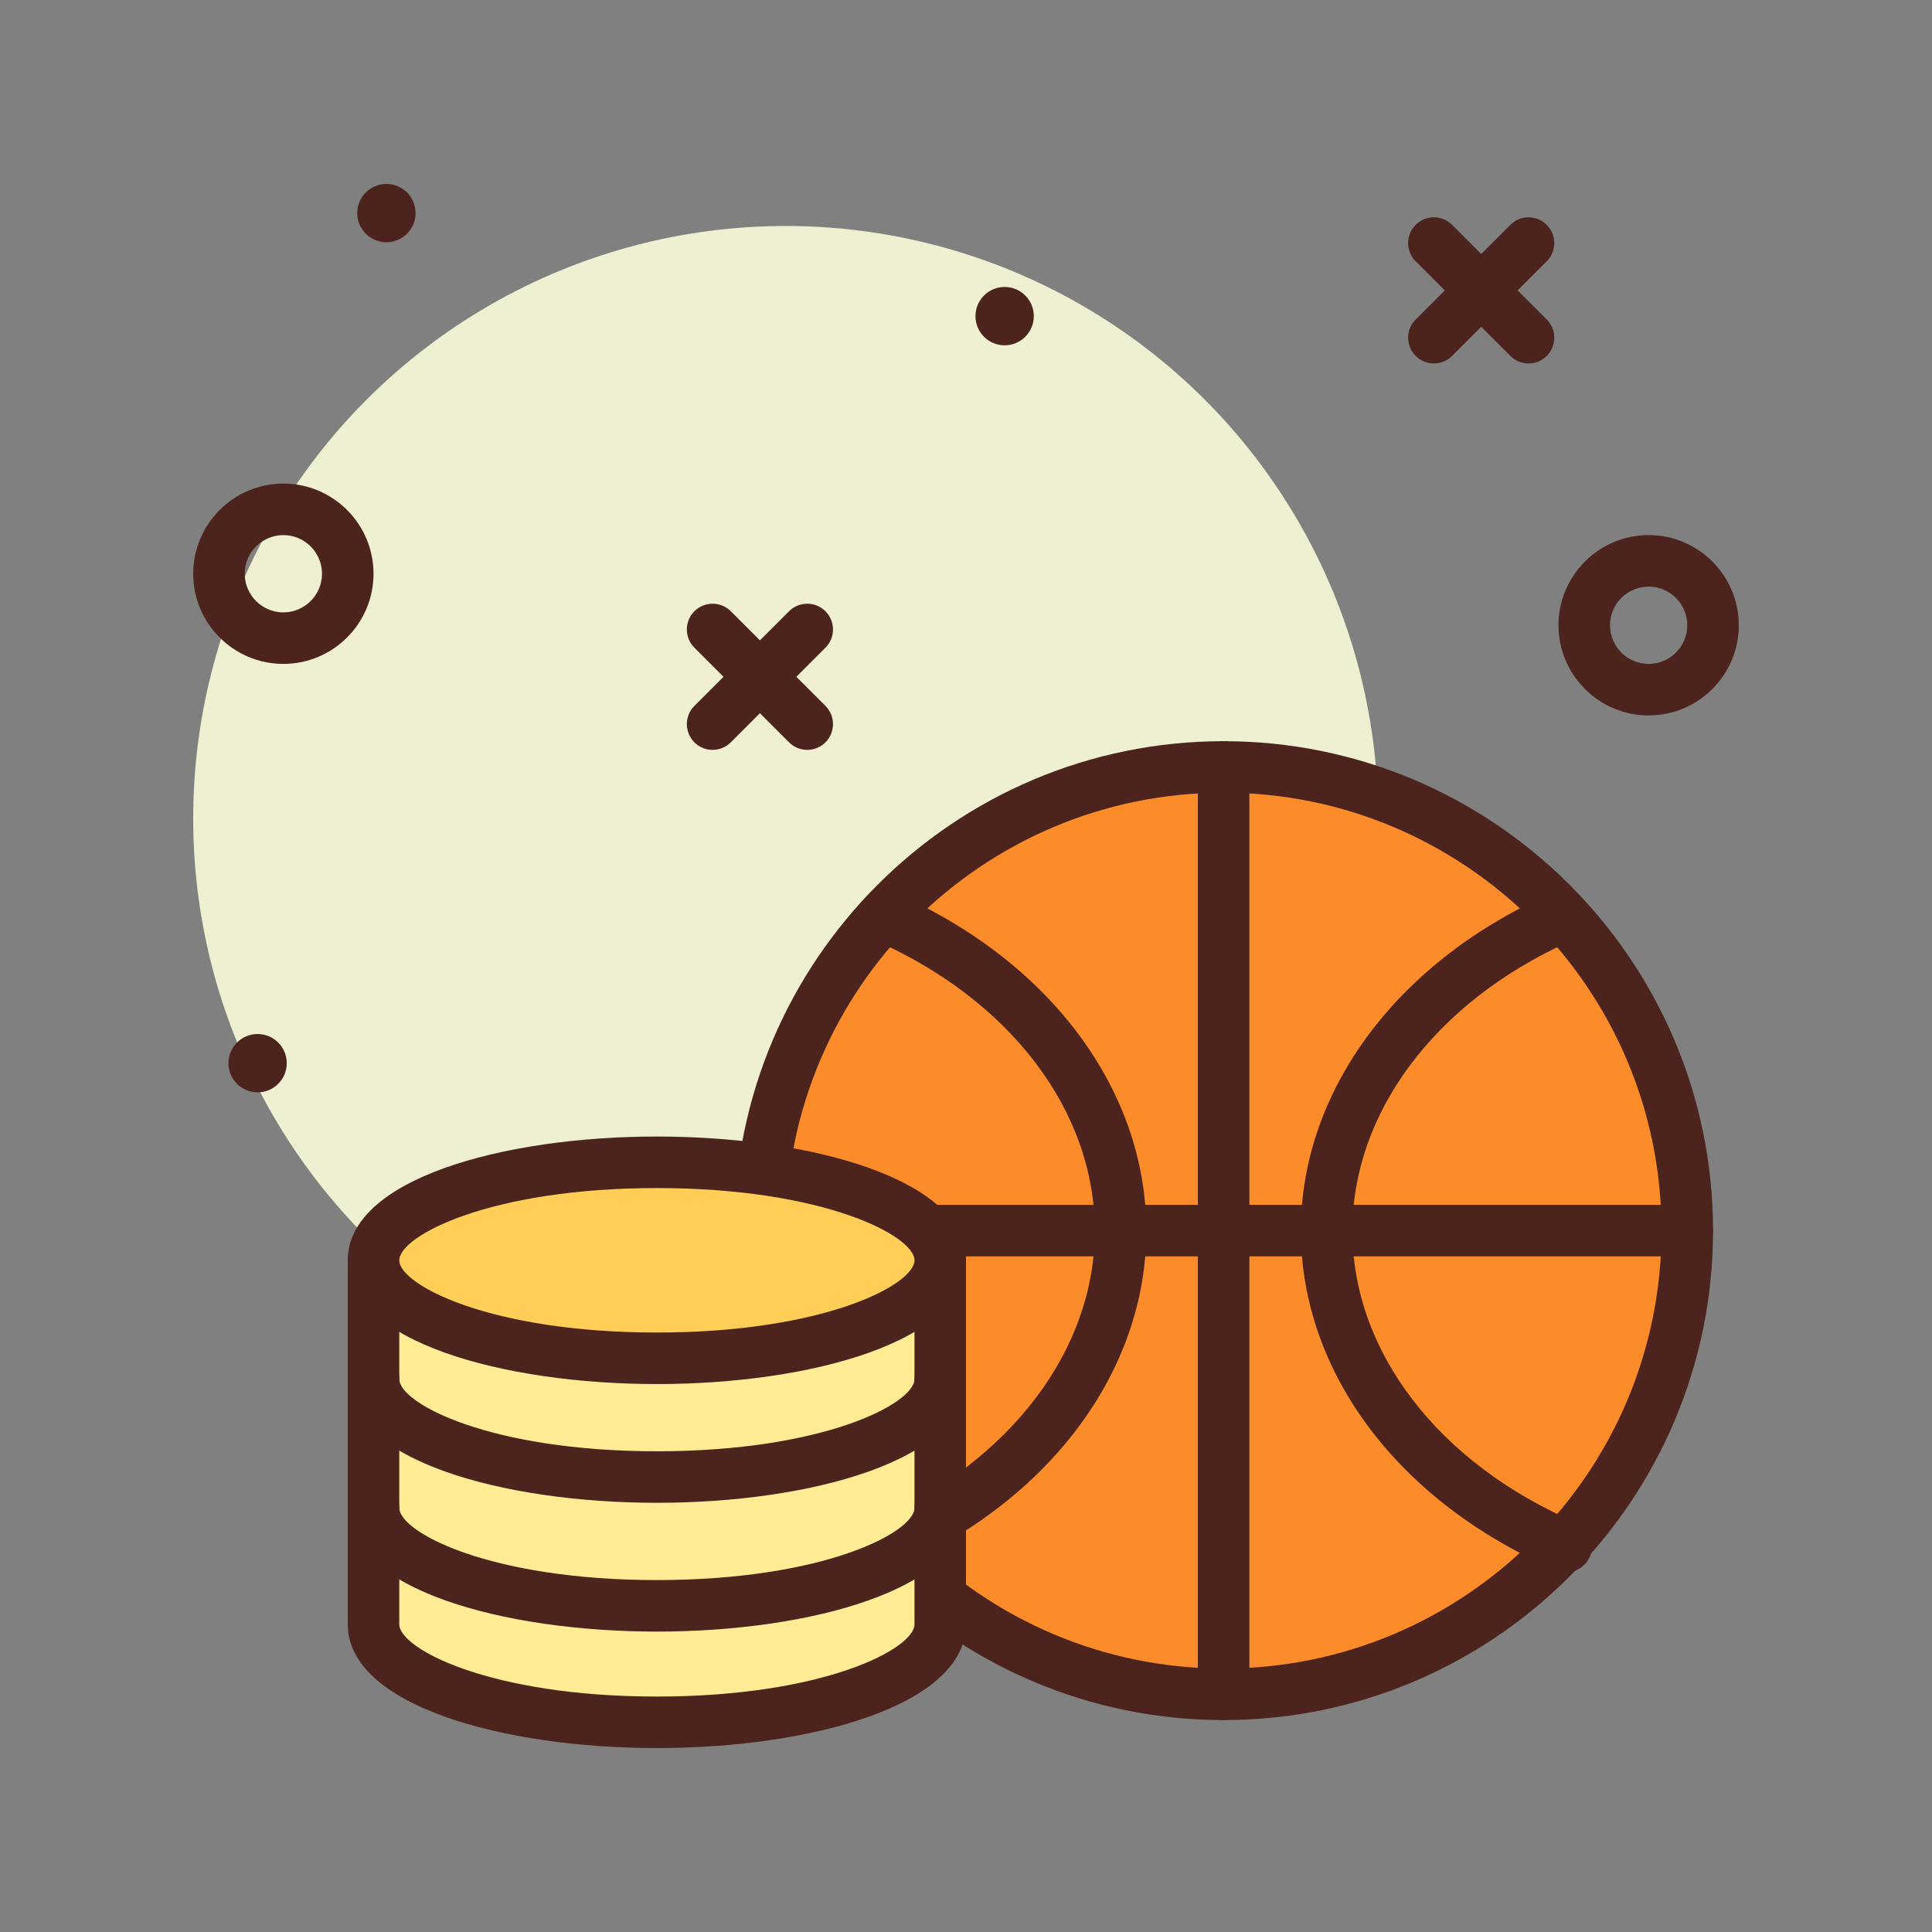 <svg id="sporting_x5F_bets" enable-background="new 0 0 300 300" height="512" viewBox="0 0 300 300" width="512" xmlns="http://www.w3.org/2000/svg"><rect x="0" y="0" width="300" height="300" fill="#808080" stroke="none"/><circle cx="122" cy="127.091" fill="#efefd2" r="92"/><circle cx="190" cy="191.091" fill="#fc8c29" r="72"/><g fill="#4c241d"><path d="m190 267.091c-41.906 0-76-34.094-76-76s34.094-76 76-76 76 34.094 76 76-34.094 76-76 76zm0-144c-37.496 0-68 30.504-68 68s30.504 68 68 68 68-30.504 68-68-30.504-68-68-68z"/><path d="m243.197 244.126c-.527 0-1.064-.105-1.578-.324-24.437-10.516-39.619-30.715-39.619-52.711 0-21.434 14.605-41.375 38.115-52.047 2.016-.922 4.385-.023 5.297 1.988s.021 4.383-1.988 5.293c-20.617 9.36-33.424 26.512-33.424 44.766 0 18.75 13.326 36.129 34.779 45.359 2.029.875 2.967 3.227 2.094 5.258-.65 1.512-2.127 2.418-3.676 2.418z"/><path d="m137.402 243.864c-1.537 0-3.004-.891-3.664-2.391-.889-2.02.029-4.383 2.051-5.27 21.102-9.285 34.211-26.57 34.211-45.113 0-18.605-13.176-35.922-34.383-45.191-2.025-.883-2.949-3.242-2.064-5.266.889-2.023 3.248-2.961 5.268-2.062 24.168 10.562 39.18 30.688 39.18 52.52 0 21.762-14.939 41.855-38.988 52.434-.527.23-1.074.339-1.611.339z"/><path d="m262 195.091h-144c-2.209 0-4-1.789-4-4s1.791-4 4-4h144c2.209 0 4 1.789 4 4s-1.791 4-4 4z"/><path d="m190 267.091c-2.209 0-4-1.789-4-4v-144c0-2.211 1.791-4 4-4s4 1.789 4 4v144c0 2.211-1.791 4-4 4z"/><path d="m44 103.091c-7.719 0-14-6.281-14-14s6.281-14 14-14 14 6.281 14 14-6.281 14-14 14zm0-20c-3.309 0-6 2.691-6 6s2.691 6 6 6 6-2.691 6-6-2.691-6-6-6z"/><path d="m256 111.091c-7.719 0-14-6.281-14-14s6.281-14 14-14 14 6.281 14 14-6.281 14-14 14zm0-20c-3.309 0-6 2.691-6 6s2.691 6 6 6 6-2.691 6-6-2.691-6-6-6z"/><circle cx="156" cy="49.091" r="4.529"/><circle cx="40" cy="165.091" r="4.529"/><circle cx="60" cy="33.091" r="4.529"/><path d="m222.652 56.439c-1.023 0-2.047-.391-2.828-1.172-1.562-1.562-1.562-4.094 0-5.656l14.695-14.695c1.562-1.562 4.094-1.562 5.656 0s1.562 4.094 0 5.656l-14.695 14.695c-.781.781-1.804 1.172-2.828 1.172z"/><path d="m237.348 56.439c-1.023 0-2.047-.391-2.828-1.172l-14.695-14.695c-1.562-1.562-1.562-4.094 0-5.656s4.094-1.562 5.656 0l14.695 14.695c1.562 1.562 1.562 4.094 0 5.656-.781.781-1.805 1.172-2.828 1.172z"/><path d="m110.652 116.439c-1.023 0-2.047-.391-2.828-1.172-1.562-1.562-1.562-4.094 0-5.656l14.695-14.695c1.562-1.562 4.094-1.562 5.656 0s1.562 4.094 0 5.656l-14.695 14.695c-.781.781-1.804 1.172-2.828 1.172z"/><path d="m125.348 116.439c-1.023 0-2.047-.391-2.828-1.172l-14.695-14.695c-1.562-1.562-1.562-4.094 0-5.656s4.094-1.562 5.656 0l14.695 14.695c1.562 1.562 1.562 4.094 0 5.656-.781.781-1.805 1.172-2.828 1.172z"/></g><path d="m58 195.7h88v56.522c0 8.404-19.699 15.217-44 15.217s-44-6.813-44-15.217z" fill="#ffec95"/><path d="m102 271.439c-23.854 0-48-6.602-48-19.219v-56.52c0-2.211 1.791-4 4-4h88c2.209 0 4 1.789 4 4v56.52c0 12.617-24.146 19.219-48 19.219zm-40-71.739v52.52c0 3.809 14.119 11.219 40 11.219s40-7.41 40-11.219v-52.52z" fill="#4c241d"/><ellipse cx="102" cy="195.7" fill="#ffce56" rx="44" ry="15.217"/><path d="m102 214.915c-23.854 0-48-6.602-48-19.215 0-12.617 24.146-19.219 48-19.219s48 6.602 48 19.219c0 12.614-24.146 19.215-48 19.215zm0-30.433c-25.881 0-40 7.41-40 11.219 0 3.805 14.119 11.215 40 11.215s40-7.41 40-11.215c0-3.809-14.119-11.219-40-11.219z" fill="#4c241d"/><path d="m102 233.353c-23.854 0-48-6.602-48-19.219 0-2.211 1.791-4 4-4s4 1.789 4 4c0 3.809 14.119 11.219 40 11.219s40-7.41 40-11.219c0-2.211 1.791-4 4-4s4 1.789 4 4c0 12.617-24.146 19.219-48 19.219z" fill="#4c241d"/><path d="m102 253.353c-23.854 0-48-6.602-48-19.219 0-2.211 1.791-4 4-4s4 1.789 4 4c0 3.809 14.119 11.219 40 11.219s40-7.41 40-11.219c0-2.211 1.791-4 4-4s4 1.789 4 4c0 12.617-24.146 19.219-48 19.219z" fill="#4c241d"/></svg>